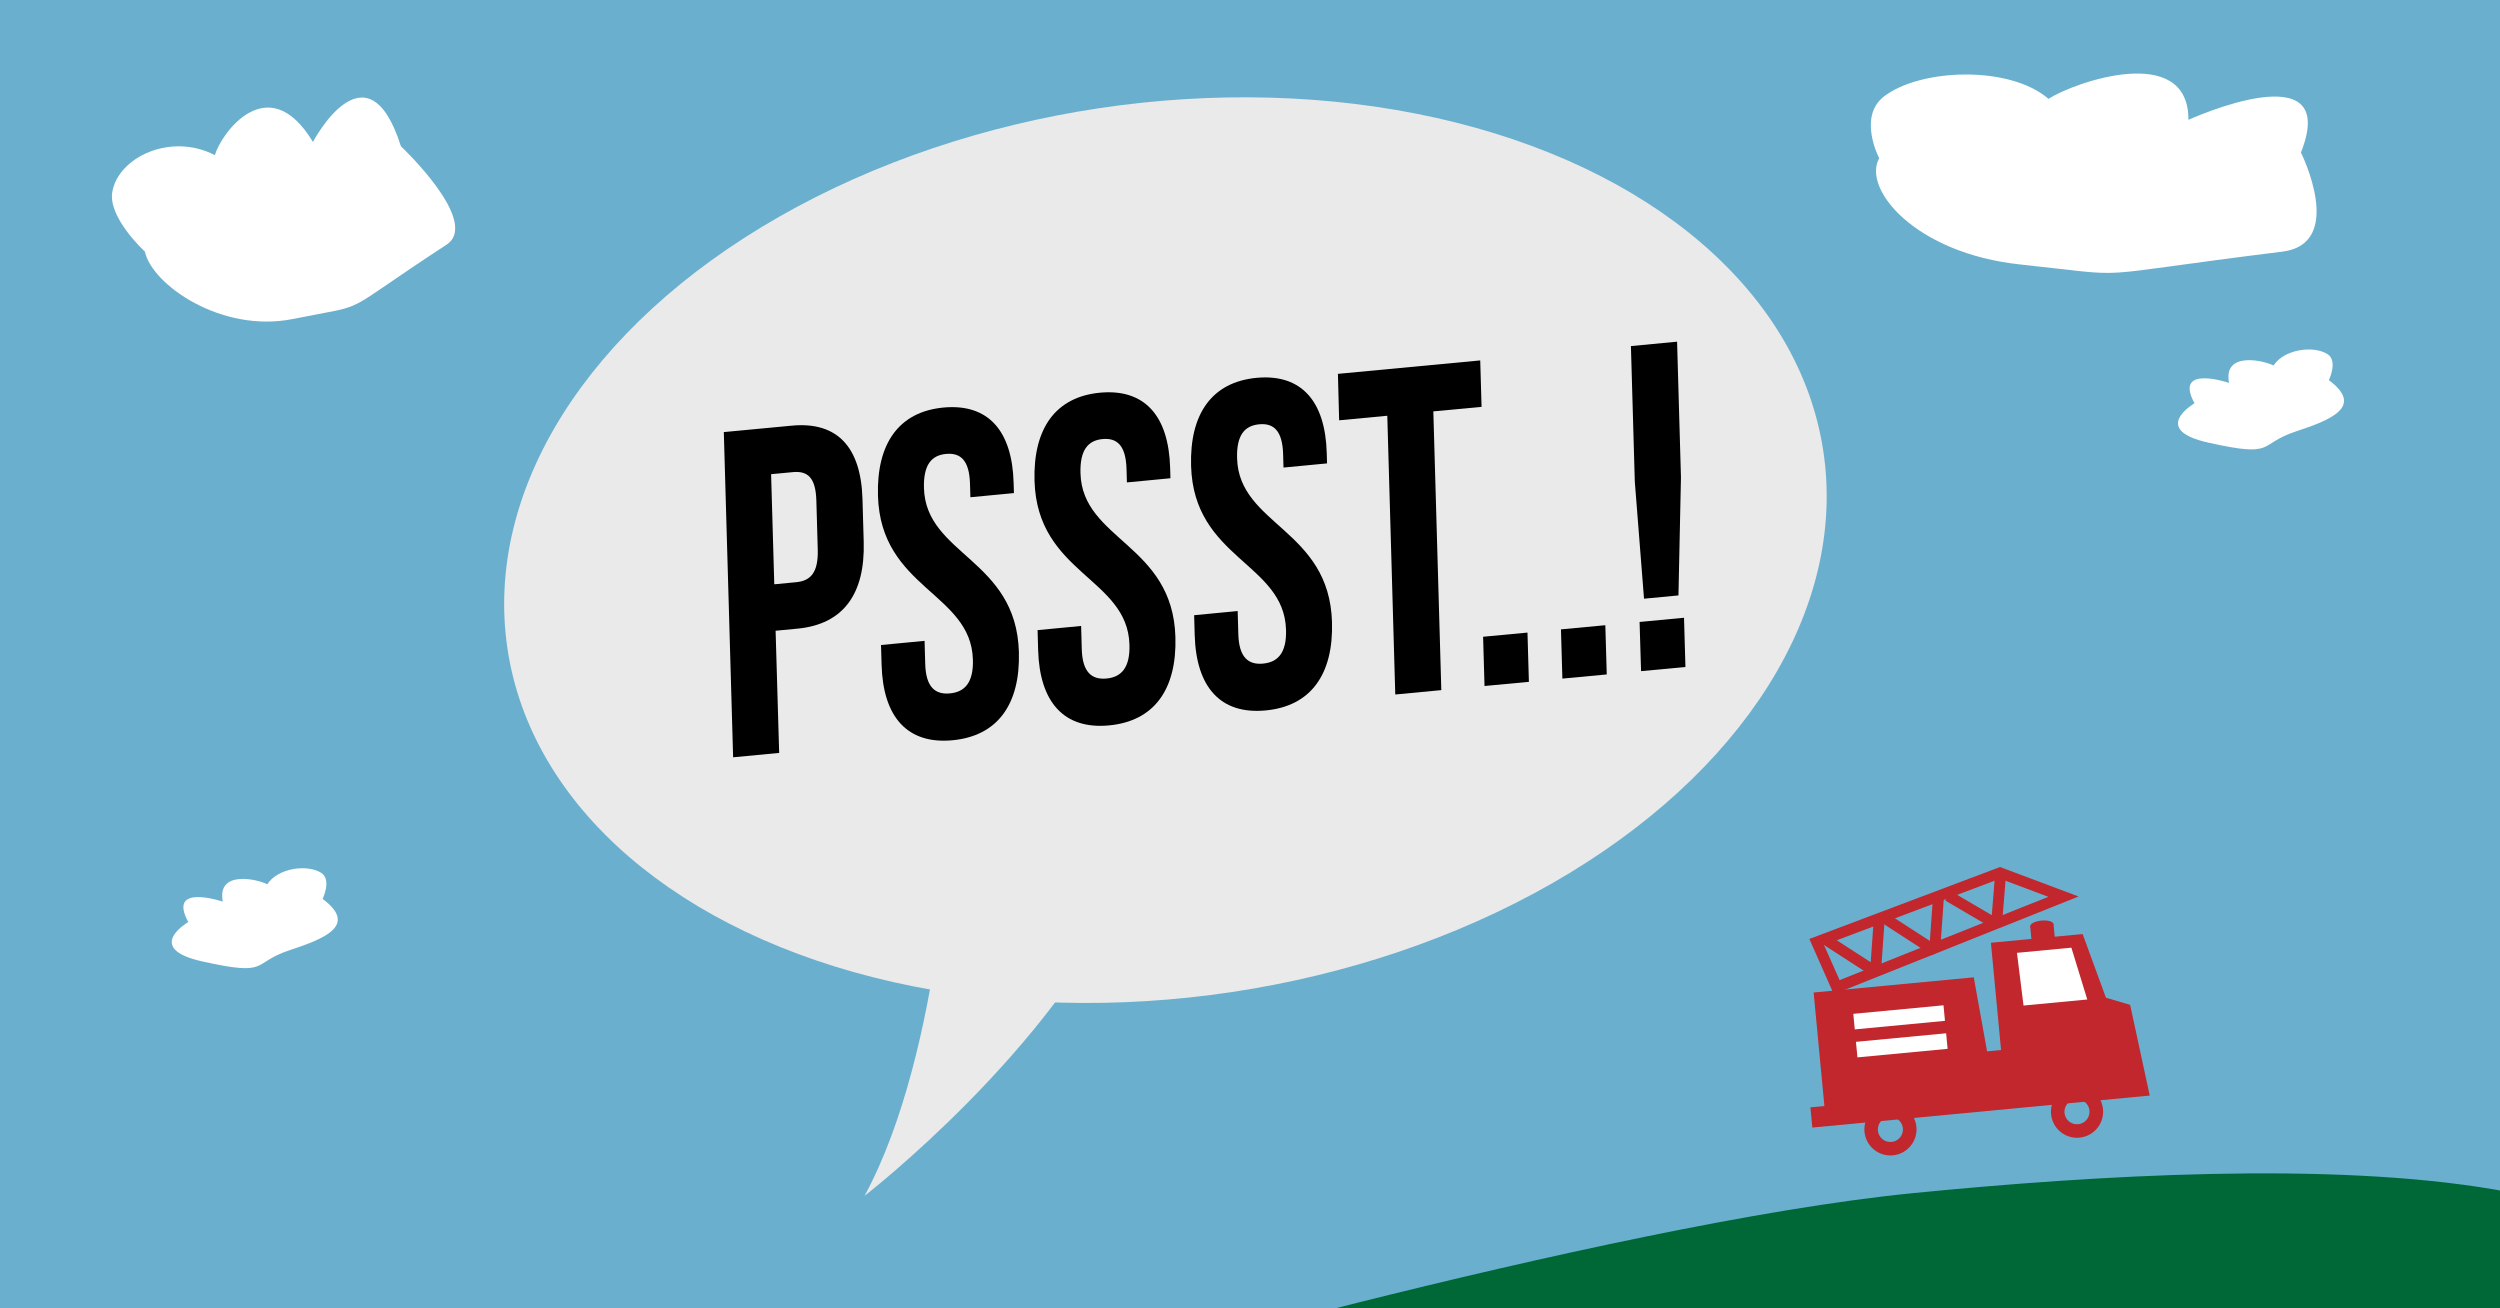 <svg id="Lag_1" data-name="Lag 1" xmlns="http://www.w3.org/2000/svg" viewBox="0 0 1200 628"><defs><style>.cls-1{fill:#6ab0ce;}.cls-2{fill:#eaeaea;}.cls-3{fill:#fff;}.cls-4{fill:#c1272d;}.cls-5{fill:none;stroke:#fff;stroke-miterlimit:10;stroke-width:7.5px;}.cls-6{fill:#006837;}</style></defs><rect class="cls-1" x="-1" width="1201" height="628"/><ellipse class="cls-2" cx="559.42" cy="264.03" rx="319.34" ry="214.5" transform="translate(-33.02 86.04) rotate(-8.54)"/><path class="cls-2" d="M457.37,394.35C455.8,381.93,453.55,502.8,415,574c0,0,90.93-70.34,125.43-149.19Z"/><path d="M414,239.77l.58,20.29c.72,25-9.74,39.61-31.85,41.7l-10.44,1L374,361.4l-22.1,2.1-4.47-156.1L380,204.32C402.09,202.22,413.33,214.79,414,239.77Zm-43.87-12.16,1.52,52.85,10.45-1c7-.66,10.74-4.59,10.42-15.74l-.67-23.42c-.31-11.14-4.23-14.35-11.27-13.68Z"/><path d="M452.87,195.62c21.5-2,33,11.18,33.67,36.16l.15,4.9-20.9,2-.19-6.46c-.31-11.15-4.45-15-11.49-14.34s-10.93,5.28-10.61,16.43c.92,32.11,44.29,34,45.57,78.64.71,25-10.13,40.31-31.83,42.37s-33.36-11.15-34.07-36.12l-.28-9.59,20.9-2,.32,11.15c.32,11.15,4.85,14.74,11.88,14.07s11.34-5.1,11-16.25c-.92-32.11-44.29-34-45.57-78.63C420.73,213,431.37,197.65,452.87,195.62Z"/><path d="M528,188.49c21.5-2,33,11.19,33.67,36.16l.14,4.91-20.89,2-.19-6.47c-.32-11.15-4.46-15-11.49-14.34s-10.93,5.29-10.61,16.44c.92,32.11,44.29,34,45.57,78.63.71,25-10.13,40.31-31.83,42.37S499,337,498.31,312.05l-.27-9.59,20.9-2,.31,11.15c.32,11.15,4.86,14.74,11.89,14.08s11.34-5.1,11-16.25c-.92-32.11-44.29-34-45.57-78.64C495.88,205.85,506.52,190.53,528,188.49Z"/><path d="M603.17,181.36c21.49-2,33,11.19,33.67,36.16l.14,4.91-20.9,2L615.9,218c-.32-11.15-4.46-15-11.49-14.34S593.48,208.89,593.8,220c.92,32.11,44.29,34,45.56,78.64.72,25-10.12,40.31-31.82,42.37s-33.37-11.15-34.08-36.12l-.27-9.59,20.89-2,.32,11.15c.32,11.15,4.85,14.75,11.89,14.08s11.34-5.1,11-16.25c-.92-32.11-44.29-34-45.57-78.63C571,198.72,581.67,183.4,603.17,181.36Z"/><path d="M642.2,179.45,710.51,173l.64,22.29L688,197.46l3.83,133.8-22.1,2.1-3.83-133.8-23.11,2.19Z"/><path d="M733.19,303.64l.68,23.64-21.3,2-.68-23.64Z"/><path d="M770.56,300.1l.68,23.63-21.3,2-.68-23.63Z"/><path d="M789.13,287.38l-4.42-56.15-1.87-65.11L805,164l1.86,65.11-1.2,56.69Zm19.2,9.14.68,23.63-21.3,2L787,298.54Z"/><path class="cls-3" d="M53.9,92.14c2.91-16.85,28.32-28.6,49.23-17.66h0c2.89-10.29,25.61-42,47.08-6.34,0,0,25.91-49.31,42.23,2.07,0,0,38.62,36.34,21.82,47.29-54,35.22-34.55,27.74-73.72,35.62-34.23,6.89-67.67-16.52-71-32.37C69.53,120.75,51.77,104.48,53.9,92.14Z"/><path class="cls-3" d="M154.3,419.05c-6.75-4.41-21-2.4-26,5.41h0c-4.58-2.45-24.32-7-21.35,8.33,0,0-26.86-9.12-16.58,9.79,0,0-21.7,12.57,6.68,18.89,32.9,7.34,23.27.8,41.89-5.35,16.26-5.38,33.24-11.79,15.91-24.65C154.9,431.47,159.24,422.28,154.3,419.05Z"/><path class="cls-3" d="M1117.3,170.05c-6.75-4.41-21-2.4-26,5.41h0c-4.58-2.45-24.32-7-21.35,8.33,0,0-26.86-9.12-16.58,9.79,0,0-21.7,12.57,6.68,18.89,32.9,7.34,23.27.8,41.89-5.35,16.26-5.38,33.24-11.79,15.91-24.65C1117.9,182.47,1122.24,173.28,1117.3,170.05Z"/><path class="cls-3" d="M904.28,46.33c17.31-13.43,60.21-15.11,79,1.12h0c12-7.84,67.34-27.43,67.16,10.08,0,0,73.58-33.59,54,15.68,0,0,21.87,43.75-9,47.59-99.34,12.31-67.73,12.31-125.68,6.15-50.63-5.38-76-36.39-67.74-51C902,75.92,891.61,56.17,904.28,46.33Z"/><polygon class="cls-4" points="1031.87 525.87 1022.47 482.33 1010.85 478.91 999.67 448.34 955.63 452.52 960.51 504.02 953.8 504.65 947.41 469.11 870.54 476.4 875.71 530.89 868.99 531.52 869.91 541.23 1031.87 525.87"/><polygon class="cls-3" points="1001.89 479.76 971.29 482.66 968.14 457.36 994.26 454.88 1001.89 479.76"/><ellipse class="cls-4" cx="980.07" cy="444.18" rx="5.62" ry="2.25" transform="translate(-37.55 94.5) rotate(-5.42)"/><rect class="cls-4" x="974.87" y="444.16" width="11.25" height="9" transform="translate(-37.97 94.56) rotate(-5.42)"/><path class="cls-4" d="M998.16,546.07a12.52,12.52,0,1,1,11.28-13.64A12.53,12.53,0,0,1,998.16,546.07Zm-1.75-18.41a6,6,0,1,0,6.51,5.39A6,6,0,0,0,996.41,527.66Z"/><path class="cls-4" d="M908.6,554.56a12.51,12.51,0,1,1,11.27-13.64A12.53,12.53,0,0,1,908.6,554.56Zm-1.75-18.4a6,6,0,1,0,6.51,5.38A6,6,0,0,0,906.85,536.16Z"/><path class="cls-4" d="M880.22,477.22l-11.73-26.53L960,416.17l37.72,14.15Zm-4.69-23.58L883,470.47l100.2-40L960,421.77Z"/><polygon class="cls-4" points="898.82 468.69 875.4 453.53 878.25 449.13 897.94 461.87 899.41 441 904.65 441.37 902.86 466.68 898.82 468.69"/><polygon class="cls-4" points="927.22 458.47 903.8 443.31 906.65 438.9 926.34 451.65 927.81 430.77 933.05 431.14 931.26 456.45 927.22 458.47"/><polygon class="cls-4" points="957 445.93 933.72 432.26 936.37 427.73 956.05 439.28 957.64 419.63 962.87 420.06 960.94 443.88 957 445.93"/><line class="cls-5" x1="889.94" y1="490.38" x2="933.23" y2="486.27"/><line class="cls-5" x1="891.21" y1="503.81" x2="934.5" y2="499.71"/><path class="cls-6" d="M1242,653c-3.79-3.6,11.93-72.31-44-81.94-79.68-13.71-192-7-279.37,1.6-148.79,14.68-423,94.41-423,94.41Z"/></svg>